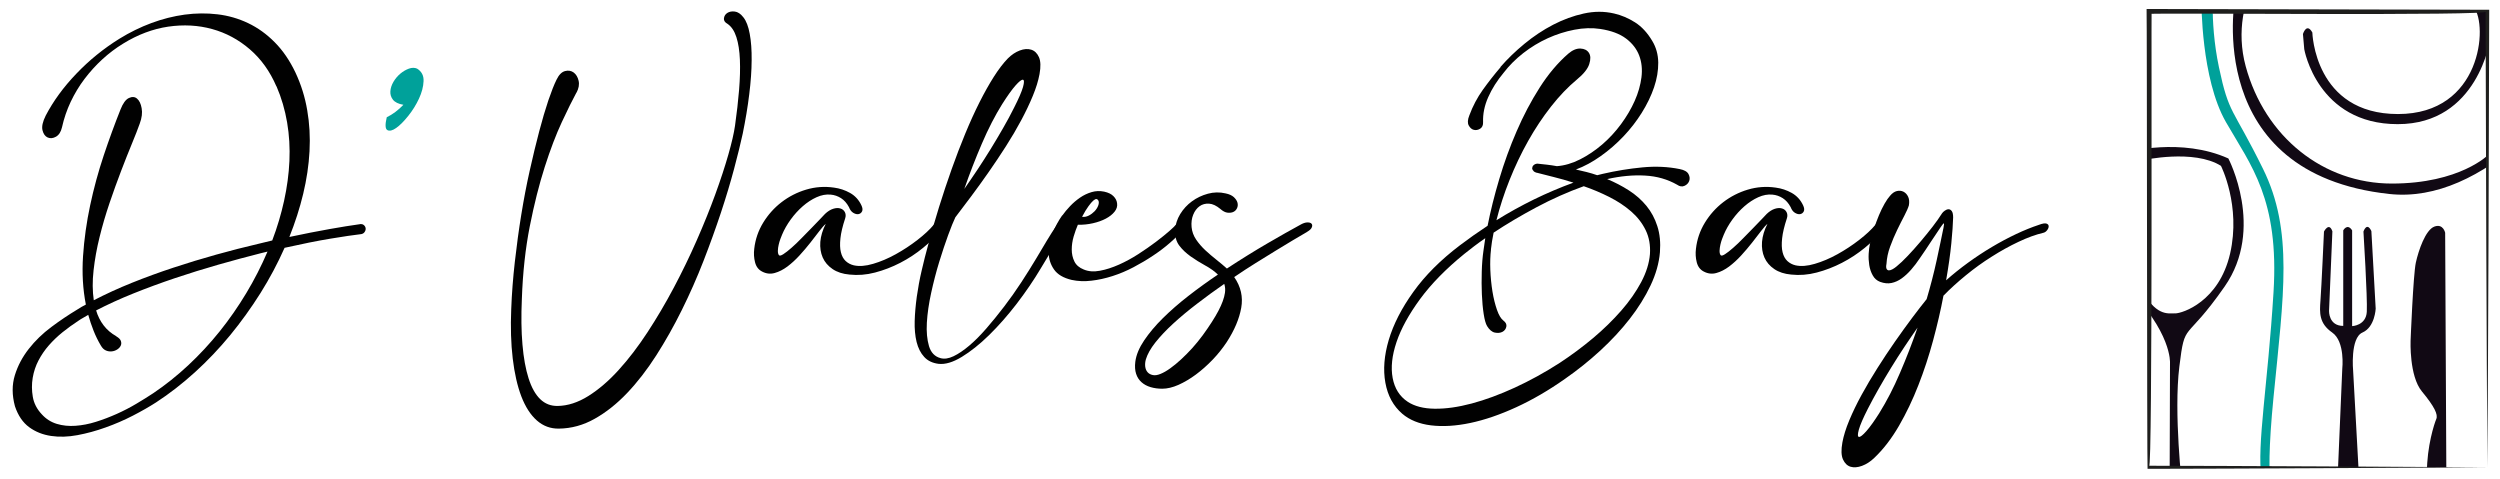 <?xml version="1.0" encoding="UTF-8"?>
<svg xmlns="http://www.w3.org/2000/svg" xmlns:xlink="http://www.w3.org/1999/xlink" id="Capa_1" version="1.1" viewBox="0 0 470 90">
  <defs>
    <style>
      .st0 {
        fill: #010101;
      }

      .st1 {
        fill: none;
      }

      .st2 {
        fill: #1e1e1c;
      }

      .st3 {
        fill: #00a19a;
      }

      .st4 {
        clip-path: url(#clippath);
      }

      .st5 {
        fill: #110914;
      }
    </style>
    <clipPath id="clippath">
      <rect class="st1" x="404.03" y="2.15" width="63.6" height="85.69"></rect>
    </clipPath>
  </defs>
  <g>
    <path class="st0" d="M51.97,16.25c-1.22-2.84-2.89-5.16-5-6.98-2.11-1.82-4.48-3.09-7.09-3.81-2.61-.72-5.36-.87-8.26-.45-2.89.43-5.72,1.49-8.47,3.19-1.39.85-2.7,1.84-3.92,2.96-1.22,1.12-2.33,2.35-3.34,3.68-1.01,1.33-1.87,2.77-2.6,4.3-.72,1.53-1.27,3.14-1.64,4.81-.2.85-.57,1.43-1.13,1.75-.55.31-1.07.36-1.55.15-.48-.21-.81-.67-.98-1.36-.17-.69.03-1.61.6-2.75,1.42-2.72,3.33-5.35,5.75-7.87,2.41-2.53,5.12-4.73,8.13-6.6,1.93-1.19,3.93-2.17,6-2.94,2.07-.77,4.15-1.29,6.24-1.58,2.09-.28,4.14-.3,6.17-.06,2.03.24,3.95.79,5.77,1.66,1.82.87,3.48,2.06,5,3.6,1.52,1.53,2.82,3.43,3.9,5.7,1.05,2.24,1.79,4.6,2.21,7.09.43,2.48.57,5.04.43,7.68-.14,2.64-.54,5.31-1.19,8.02-.65,2.71-1.52,5.41-2.6,8.11,2.81-.6,5.33-1.09,7.58-1.49,2.24-.4,4.09-.69,5.53-.89.37-.09.66-.04.87.13s.33.38.36.62c.03.24-.04.48-.21.72-.17.24-.44.38-.81.4-1.25.14-3.11.42-5.6.83-2.48.41-5.36.99-8.62,1.72-1.28,2.89-2.79,5.73-4.53,8.51-1.75,2.78-3.65,5.42-5.7,7.92-2.06,2.5-4.26,4.82-6.62,6.96-2.36,2.14-4.8,4.04-7.32,5.68-1.28.82-2.73,1.65-4.36,2.49-1.63.84-3.34,1.58-5.11,2.21-1.77.64-3.54,1.12-5.3,1.45-1.76.33-3.41.38-4.96.15-1.55-.23-2.92-.77-4.11-1.64-1.19-.87-2.09-2.18-2.68-3.94-.57-2.1-.57-4.04-.02-5.83.55-1.79,1.43-3.44,2.62-4.96,1.19-1.52,2.6-2.89,4.24-4.11,1.63-1.22,3.26-2.31,4.87-3.28.26-.17.52-.33.79-.49.27-.16.55-.31.83-.45-.57-2.89-.74-5.93-.53-9.11.21-3.18.66-6.36,1.34-9.56.68-3.19,1.53-6.31,2.55-9.37,1.02-3.05,2.07-5.92,3.15-8.62.45-1.16.98-1.89,1.58-2.17.6-.28,1.11-.25,1.53.11.43.36.72.96.87,1.81.16.85.04,1.82-.36,2.89-.34.97-.83,2.22-1.47,3.77-.64,1.55-1.32,3.26-2.04,5.15-.72,1.89-1.45,3.89-2.17,6.02-.72,2.13-1.35,4.26-1.87,6.39-.53,2.13-.9,4.21-1.13,6.26-.23,2.04-.21,3.92.04,5.62,2.24-1.16,4.63-2.26,7.17-3.28,2.54-1.02,5.14-1.97,7.81-2.85,2.67-.88,5.35-1.7,8.05-2.45,2.7-.75,5.32-1.43,7.88-2.02l2.64-.64c.94-2.47,1.68-4.96,2.23-7.47.55-2.51.89-5,1-7.47.11-2.47-.03-4.88-.43-7.24-.4-2.36-1.06-4.63-2-6.81ZM21.87,63.24c.45.26.74.54.85.85.11.31.11.61-.02.89-.13.28-.35.52-.66.72-.31.2-.65.32-1.02.36-.37.04-.74-.01-1.11-.17-.37-.16-.68-.46-.94-.91-.54-.91-1-1.85-1.38-2.81-.38-.97-.72-1.96-1-2.98-.31.2-.62.38-.94.55-.31.17-.61.35-.89.55-1.05.68-2.05,1.41-3,2.17-.95.77-1.81,1.59-2.58,2.47-.77.88-1.41,1.82-1.94,2.83-.53,1.01-.89,2.09-1.09,3.26-.2,1.19-.19,2.39.02,3.6.21,1.21.77,2.29,1.68,3.26.79.88,1.74,1.48,2.83,1.81,1.09.33,2.26.45,3.51.36,1.25-.09,2.53-.33,3.85-.75,1.32-.41,2.62-.91,3.92-1.49,1.29-.58,2.53-1.22,3.7-1.92,1.18-.7,2.23-1.36,3.17-1.98,2.27-1.53,4.46-3.28,6.56-5.24,2.1-1.96,4.07-4.08,5.9-6.36,1.83-2.28,3.5-4.69,5.02-7.22,1.52-2.53,2.84-5.12,3.98-7.79-.23.06-.43.11-.62.15-.18.04-.39.09-.62.15-2.58.65-5.24,1.37-7.98,2.15-2.74.78-5.46,1.63-8.15,2.53-2.7.91-5.31,1.87-7.85,2.89-2.54,1.02-4.87,2.09-7,3.19.31,1.05.78,1.99,1.41,2.81.62.82,1.42,1.5,2.38,2.04Z"></path>
    <path class="st0" d="M108.37,17.4c-.74,1.36-1.65,3.21-2.75,5.56-1.09,2.34-2.16,5.15-3.21,8.43-1.05,3.28-1.99,7-2.81,11.15-.82,4.16-1.32,8.71-1.49,13.64-.14,3.21-.11,6.07.11,8.58.21,2.51.6,4.63,1.15,6.36.55,1.73,1.28,3.04,2.19,3.92.91.88,2,1.3,3.28,1.28,1.9-.03,3.82-.65,5.77-1.87,1.94-1.22,3.85-2.85,5.7-4.9,1.86-2.04,3.66-4.4,5.41-7.07,1.75-2.67,3.4-5.47,4.96-8.41,1.56-2.94,3-5.91,4.32-8.92,1.32-3.01,2.48-5.87,3.47-8.6.99-2.72,1.81-5.21,2.45-7.45.64-2.24,1.06-4.06,1.26-5.45.34-2.41.6-4.67.77-6.77.17-2.1.22-3.99.15-5.66-.07-1.67-.29-3.09-.66-4.24-.37-1.15-.92-1.98-1.66-2.49-.51-.28-.74-.64-.68-1.06.06-.43.27-.76.64-1,.37-.24.84-.33,1.4-.26.57.07,1.11.43,1.62,1.09.54.68.94,1.72,1.19,3.11.26,1.39.38,3.04.36,4.96-.01,1.92-.16,4.04-.45,6.38-.28,2.34-.7,4.82-1.23,7.43-.4,1.85-.94,4.04-1.62,6.6-.68,2.55-1.5,5.29-2.47,8.22-.97,2.92-2.06,5.95-3.28,9.09-1.22,3.14-2.58,6.21-4.07,9.22-1.49,3.01-3.09,5.85-4.81,8.54-1.72,2.68-3.54,5.04-5.47,7.07-1.93,2.03-3.97,3.65-6.11,4.85-2.14,1.21-4.38,1.82-6.7,1.85-1.59.03-2.98-.48-4.17-1.53-1.19-1.05-2.16-2.56-2.92-4.53-.75-1.97-1.29-4.35-1.62-7.13-.33-2.78-.42-5.87-.28-9.28.11-2.92.34-5.89.68-8.9.34-3.01.74-5.96,1.21-8.85s1-5.68,1.6-8.34c.6-2.67,1.18-5.11,1.77-7.32.58-2.21,1.16-4.16,1.72-5.83.57-1.67,1.08-2.96,1.53-3.87.45-.94.99-1.48,1.62-1.64.62-.16,1.16-.06,1.62.28.45.34.76.86.92,1.55.16.7.02,1.44-.4,2.24Z"></path>
    <path class="st0" d="M155.24,42.09c-.31.25-.72.71-1.21,1.36-.5.65-1.06,1.38-1.68,2.17-.62.79-1.31,1.6-2.04,2.4-.74.81-1.5,1.5-2.28,2.09-.78.58-1.58.99-2.38,1.21-.81.23-1.6.14-2.36-.26-.68-.34-1.13-.92-1.34-1.75-.21-.82-.26-1.67-.15-2.55.2-1.76.76-3.39,1.68-4.9.92-1.5,2.07-2.79,3.45-3.85,1.38-1.06,2.92-1.85,4.62-2.36,1.7-.51,3.45-.64,5.24-.38,1.08.14,2.09.48,3.02,1,.94.53,1.65,1.3,2.13,2.32.23.48.27.87.13,1.15-.14.28-.36.45-.66.51-.3.06-.62-.02-.98-.23-.36-.21-.63-.57-.83-1.09-.4-.74-.89-1.3-1.49-1.68-.6-.38-1.23-.6-1.92-.66-.88-.09-1.77.08-2.68.49-.91.41-1.77.98-2.6,1.7-.82.72-1.58,1.55-2.26,2.49-.68.94-1.22,1.89-1.62,2.85-.08.2-.19.47-.32.81s-.23.7-.32,1.09c-.09.38-.14.75-.15,1.11-.01.36.05.63.19.83.11.17.39.11.83-.17.44-.28.96-.69,1.55-1.21.6-.52,1.23-1.13,1.89-1.81.67-.68,1.3-1.33,1.92-1.96.61-.62,1.14-1.18,1.6-1.66.45-.48.75-.79.89-.94.51-.48,1.02-.8,1.53-.96.51-.16.96-.18,1.34-.06.38.11.67.34.85.68.18.34.21.74.06,1.19-.48,1.45-.78,2.7-.89,3.75-.11,1.05-.09,1.92.09,2.62.17.7.47,1.24.89,1.64.43.4.94.67,1.53.81,1.02.23,2.23.14,3.64-.28,1.4-.41,2.82-1.01,4.26-1.81,1.43-.79,2.79-1.69,4.07-2.68,1.28-.99,2.3-1.94,3.06-2.85.28-.4.6-.65.94-.77.34-.11.62-.11.83,0,.21.11.3.33.28.66-.03.33-.26.72-.68,1.17-.94,1.11-2.06,2.2-3.38,3.28-1.32,1.08-2.75,2.02-4.28,2.81-1.53.79-3.11,1.4-4.75,1.83-1.63.43-3.23.55-4.79.38-1.28-.11-2.34-.46-3.19-1.04-.85-.58-1.47-1.3-1.85-2.17-.38-.87-.53-1.84-.45-2.94.09-1.09.43-2.22,1.02-3.38Z"></path>
    <path class="st0" d="M179.59,40.89c-.34.71-.79,1.82-1.34,3.32-.55,1.5-1.11,3.19-1.68,5.04-.57,1.86-1.07,3.8-1.51,5.81-.44,2.01-.71,3.88-.81,5.6-.1,1.72.04,3.18.4,4.41.37,1.22,1.09,1.97,2.17,2.26.71.2,1.53.08,2.45-.36.92-.44,1.91-1.11,2.96-2,1.05-.89,2.13-1.98,3.24-3.26,1.11-1.28,2.21-2.64,3.32-4.09,1.11-1.45,2.17-2.95,3.19-4.51,1.02-1.56,1.97-3.08,2.85-4.55.65-1.11,1.3-2.19,1.94-3.26.64-1.06,1.28-2.08,1.94-3.04.31-.51.62-.83.94-.96.31-.13.55-.12.72.02.17.14.24.4.21.79-.03.38-.23.83-.6,1.34-.71,1.08-1.42,2.21-2.13,3.38-.71,1.18-1.43,2.38-2.17,3.6-1.33,2.24-2.85,4.46-4.53,6.66-1.69,2.2-3.42,4.16-5.19,5.9-1.77,1.73-3.49,3.1-5.15,4.11-1.66,1.01-3.11,1.44-4.36,1.3-1.13-.14-2.04-.57-2.7-1.3-.67-.72-1.14-1.66-1.43-2.81-.28-1.15-.4-2.46-.36-3.92.04-1.46.18-3,.4-4.62.23-1.62.53-3.26.92-4.92.38-1.66.79-3.26,1.21-4.79.62-2.36,1.31-4.74,2.06-7.15.75-2.41,1.54-4.77,2.36-7.09.82-2.31,1.67-4.53,2.55-6.66.88-2.13,1.77-4.09,2.68-5.9.91-1.8,1.81-3.41,2.7-4.81.89-1.4,1.77-2.55,2.62-3.43.71-.71,1.46-1.21,2.26-1.51.79-.3,1.51-.35,2.15-.15.64.2,1.12.67,1.45,1.4.33.74.36,1.8.11,3.19-.23,1.25-.65,2.61-1.26,4.09-.61,1.48-1.34,3.01-2.19,4.6-.85,1.59-1.8,3.21-2.85,4.85-1.05,1.65-2.13,3.26-3.24,4.85-1.11,1.59-2.2,3.11-3.28,4.55-1.08,1.45-2.09,2.78-3.02,4ZM188.44,19.52c-1.36,2.19-2.65,4.68-3.85,7.49-1.21,2.81-2.31,5.65-3.3,8.51.79-1.14,1.62-2.34,2.47-3.62.85-1.28,1.68-2.58,2.49-3.89.81-1.32,1.59-2.63,2.34-3.94.75-1.3,1.44-2.58,2.06-3.83.88-1.73,1.44-3.03,1.68-3.89.24-.87.23-1.32-.02-1.36-.26-.04-.72.32-1.4,1.09-.68.77-1.5,1.92-2.47,3.45Z"></path>
    <path class="st0" d="M199.72,40.51c.4-.57.88-1.15,1.45-1.75.57-.6,1.19-1.13,1.87-1.6.68-.47,1.4-.81,2.17-1.04.77-.23,1.56-.26,2.38-.09.77.17,1.35.45,1.74.85.4.4.62.84.68,1.32.09.57-.07,1.1-.47,1.6-.4.5-.94.93-1.64,1.3-.7.37-1.5.66-2.43.87-.92.21-1.87.31-2.83.28-.28.65-.55,1.39-.79,2.21-.24.82-.36,1.64-.36,2.45s.16,1.55.49,2.23c.33.68.91,1.19,1.77,1.53.88.37,1.89.45,3.04.23,1.15-.21,2.34-.6,3.58-1.15,1.23-.55,2.45-1.21,3.64-1.98,1.19-.77,2.28-1.53,3.28-2.28.99-.75,1.83-1.43,2.51-2.02.68-.6,1.11-1.01,1.28-1.23.31-.4.64-.66.98-.79.34-.13.6-.14.79-.04.18.1.26.31.23.64-.03.33-.27.73-.72,1.21-.65.77-1.46,1.57-2.43,2.41-.96.84-2.02,1.64-3.17,2.4-1.15.77-2.37,1.49-3.66,2.17-1.29.68-2.6,1.23-3.94,1.66s-2.65.72-3.96.87c-1.31.16-2.55.11-3.75-.15-1.53-.37-2.63-1.01-3.28-1.94-.65-.92-.99-1.96-1.02-3.11-.03-1.15.21-2.36.7-3.62.5-1.26,1.11-2.42,1.85-3.47ZM206.49,37.7c-.09-.17-.21-.26-.36-.28-.16-.01-.36.09-.6.3-.24.21-.54.56-.89,1.04-.36.48-.76,1.15-1.21,2,.43.06.84-.02,1.26-.23.41-.21.77-.48,1.09-.81.31-.33.54-.68.68-1.06.14-.38.16-.7.04-.96Z"></path>
    <path class="st0" d="M245.7,43.62c-.74.43-1.62.94-2.64,1.55-1.02.61-2.12,1.28-3.3,2-1.18.72-2.43,1.5-3.75,2.32-1.32.82-2.65,1.69-3.98,2.6,1.25,1.79,1.69,3.72,1.32,5.79-.37,2.07-1.28,4.21-2.72,6.43-.77,1.16-1.65,2.27-2.66,3.32-1.01,1.05-2.06,1.98-3.15,2.79-1.09.81-2.19,1.45-3.28,1.94-1.09.48-2.11.72-3.04.72-.79,0-1.52-.1-2.19-.3-.67-.2-1.23-.5-1.7-.92-.47-.41-.81-.94-1.02-1.58-.21-.64-.26-1.4-.15-2.28.17-1.28.72-2.61,1.66-4,.94-1.39,2.11-2.79,3.53-4.19,1.42-1.4,3.02-2.8,4.81-4.19,1.79-1.39,3.63-2.72,5.53-4-.65-.62-1.45-1.2-2.41-1.72s-1.85-1.09-2.7-1.68c-.85-.6-1.57-1.28-2.15-2.04-.58-.77-.84-1.73-.79-2.89.06-1.08.38-2.09.96-3.04.58-.95,1.32-1.75,2.21-2.4.89-.65,1.89-1.13,3-1.43,1.11-.3,2.21-.32,3.32-.06.68.14,1.2.38,1.55.7.35.33.58.67.68,1.02.1.35.08.7-.06,1.02-.14.33-.36.57-.66.72-.3.16-.67.21-1.11.17-.44-.04-.9-.28-1.38-.7-.74-.62-1.45-.96-2.13-1-.68-.04-1.28.12-1.79.49-.51.37-.91.9-1.19,1.6-.28.7-.38,1.47-.3,2.32.08.85.37,1.63.85,2.34.48.71,1.06,1.38,1.72,2,.67.62,1.36,1.22,2.09,1.79.72.57,1.38,1.12,1.98,1.66,2.64-1.73,5.18-3.31,7.62-4.73,2.44-1.42,4.5-2.58,6.17-3.49.48-.28.91-.43,1.3-.45.38-.01.65.06.81.23.16.17.18.4.06.7-.11.3-.43.59-.94.87ZM230.29,55.07c.09-.62.04-1.19-.13-1.7-1.76,1.22-3.46,2.46-5.11,3.73-1.65,1.26-3.14,2.5-4.47,3.72-1.33,1.22-2.45,2.41-3.36,3.55-.91,1.15-1.5,2.21-1.79,3.17-.14.48-.18.94-.13,1.38.06.44.21.79.45,1.06.24.27.57.45.98.53.41.09.89.01,1.43-.21.57-.23,1.19-.58,1.85-1.06.67-.48,1.35-1.04,2.04-1.68.69-.64,1.39-1.34,2.09-2.11.69-.77,1.35-1.58,1.98-2.43,1.28-1.76,2.26-3.29,2.94-4.58.68-1.29,1.09-2.42,1.23-3.38Z"></path>
    <path class="st0" d="M282.09,12.59c1.3-1.5,2.81-2.96,4.51-4.36,1.7-1.4,3.5-2.6,5.39-3.58,1.89-.98,3.81-1.68,5.77-2.11,1.96-.43,3.86-.43,5.7,0,1.36.31,2.67.87,3.92,1.66,1.25.79,2.33,1.96,3.24,3.49.74,1.22,1.11,2.58,1.13,4.09.01,1.5-.25,3.05-.79,4.64-.54,1.59-1.31,3.18-2.3,4.77-.99,1.59-2.14,3.07-3.45,4.45-1.31,1.38-2.72,2.61-4.26,3.7-1.53,1.09-3.09,1.94-4.68,2.53.65.14,1.32.3,2,.47.68.17,1.35.37,2,.6l1.06-.26c2.47-.57,4.94-.97,7.43-1.21,2.48-.24,4.83-.13,7.04.32.85.17,1.4.48,1.64.94.24.45.28.89.13,1.3-.16.41-.45.72-.89.91-.44.2-.9.13-1.38-.21-1.79-1.02-3.8-1.6-6.02-1.72-2.23-.13-4.6.09-7.13.66,1.45.6,2.81,1.31,4.09,2.13,1.28.82,2.37,1.79,3.28,2.89.91,1.11,1.6,2.38,2.06,3.83.47,1.45.63,3.08.49,4.9-.17,2.04-.76,4.13-1.77,6.26-1.01,2.13-2.31,4.22-3.92,6.28-1.6,2.06-3.45,4.04-5.53,5.96-2.09,1.92-4.29,3.68-6.62,5.3-3.06,2.16-6.12,3.94-9.17,5.34-3.05,1.4-5.93,2.39-8.64,2.96-2.71.57-5.17.72-7.39.45-2.21-.27-4.02-1-5.41-2.19-1.68-1.45-2.73-3.39-3.17-5.83-.44-2.44-.23-5.12.64-8.05.87-2.92,2.4-5.93,4.62-9.02,2.21-3.09,5.14-6.02,8.77-8.77.82-.62,1.67-1.24,2.53-1.85.87-.61,1.75-1.21,2.66-1.81.54-2.75,1.27-5.68,2.19-8.77.92-3.09,2.01-6.1,3.28-9.02,1.26-2.92,2.7-5.65,4.32-8.19,1.62-2.54,3.41-4.66,5.36-6.36.79-.68,1.56-1.01,2.3-.98.74.03,1.27.3,1.6.81.33.51.35,1.21.06,2.11-.28.89-1.06,1.87-2.34,2.92-1.67,1.39-3.29,3.08-4.85,5.07-1.56,1.99-2.99,4.14-4.3,6.47-1.31,2.33-2.47,4.77-3.49,7.32-1.02,2.55-1.84,5.08-2.47,7.58,2.27-1.42,4.63-2.72,7.07-3.92,2.44-1.19,4.91-2.24,7.41-3.15-1.25-.4-2.46-.75-3.64-1.04-1.18-.3-2.26-.57-3.26-.83-.09,0-.14-.01-.17-.04-.25-.09-.41-.2-.47-.34l-.09-.09-.09-.17c-.06-.11-.06-.24,0-.38,0-.06.01-.11.04-.15.03-.04.06-.09.09-.15.17-.17.31-.27.43-.3.03-.03.09-.04.17-.04l.09-.04h.17c.57.06,1.15.12,1.75.19.6.07,1.22.16,1.87.28,1.45-.11,2.9-.54,4.36-1.28,1.46-.74,2.84-1.67,4.15-2.79,1.3-1.12,2.48-2.39,3.53-3.81,1.05-1.42,1.91-2.88,2.58-4.38.67-1.5,1.09-2.99,1.28-4.47.18-1.48.04-2.83-.43-4.07-.47-1.23-1.29-2.3-2.47-3.19-1.18-.89-2.8-1.5-4.87-1.81-1.53-.23-3.15-.18-4.85.15s-3.37.86-5,1.6c-1.63.74-3.16,1.67-4.6,2.79-1.43,1.12-2.66,2.35-3.68,3.68-1.25,1.5-2.22,3.04-2.92,4.62-.7,1.58-1.01,3.13-.96,4.66.03.6-.16,1.01-.55,1.26-.4.24-.79.31-1.19.21-.4-.1-.72-.38-.96-.83-.24-.45-.21-1.08.11-1.87.65-1.76,1.5-3.36,2.53-4.81,1.04-1.45,2.15-2.87,3.34-4.26ZM280.31,46.9c-.14,1.14-.18,2.41-.13,3.83.06,1.42.19,2.77.4,4.07.21,1.29.5,2.44.85,3.45.35,1.01.76,1.68,1.21,2.02.45.34.64.72.55,1.15s-.33.75-.72.96c-.4.21-.87.26-1.43.15-.55-.11-1.04-.53-1.47-1.23-.26-.43-.47-1.19-.64-2.28-.17-1.09-.28-2.33-.34-3.7-.06-1.38-.06-2.79-.02-4.26.04-1.46.15-2.77.32-3.94.06-.4.11-.79.17-1.17.06-.38.11-.77.17-1.17-.74.51-1.43,1.01-2.09,1.51-.65.5-1.26.97-1.83,1.43-3.46,2.81-6.24,5.65-8.34,8.51-2.1,2.87-3.58,5.56-4.43,8.09-.85,2.53-1.09,4.77-.72,6.75.37,1.97,1.31,3.45,2.81,4.45,1.28.85,2.96,1.29,5.07,1.32,2.1.03,4.43-.3,6.98-.98,2.55-.68,5.25-1.68,8.09-2.98,2.84-1.31,5.65-2.85,8.43-4.64,2.21-1.45,4.31-3.01,6.3-4.68,1.99-1.67,3.75-3.4,5.3-5.17,1.55-1.77,2.79-3.56,3.75-5.36.95-1.8,1.5-3.55,1.64-5.26.11-1.67-.16-3.18-.81-4.51-.65-1.33-1.57-2.51-2.75-3.53-1.18-1.02-2.54-1.92-4.09-2.7-1.55-.78-3.14-1.45-4.79-2.02-3.01,1.08-5.97,2.4-8.9,3.96-2.92,1.56-5.61,3.15-8.05,4.77-.23,1.11-.4,2.17-.51,3.19Z"></path>
    <path class="st0" d="M332.28,42.09c-.31.25-.72.71-1.21,1.36-.5.65-1.06,1.38-1.68,2.17-.62.79-1.31,1.6-2.04,2.4-.74.81-1.5,1.5-2.28,2.09-.78.58-1.58.99-2.38,1.21-.81.23-1.6.14-2.36-.26-.68-.34-1.13-.92-1.34-1.75-.21-.82-.26-1.67-.15-2.55.2-1.76.76-3.39,1.68-4.9.92-1.5,2.07-2.79,3.45-3.85,1.38-1.06,2.92-1.85,4.62-2.36,1.7-.51,3.45-.64,5.24-.38,1.08.14,2.09.48,3.02,1,.94.53,1.65,1.3,2.13,2.32.23.48.27.87.13,1.15-.14.28-.36.45-.66.51-.3.06-.62-.02-.98-.23-.36-.21-.63-.57-.83-1.09-.4-.74-.89-1.3-1.49-1.68-.6-.38-1.23-.6-1.92-.66-.88-.09-1.77.08-2.68.49-.91.41-1.77.98-2.6,1.7-.82.72-1.58,1.55-2.26,2.49-.68.94-1.22,1.89-1.62,2.85-.09.2-.19.47-.32.81-.13.34-.23.7-.32,1.09-.09.38-.13.75-.15,1.11-.01.36.05.63.19.83.11.17.39.11.83-.17.44-.28.96-.69,1.55-1.21.6-.52,1.23-1.13,1.89-1.81.67-.68,1.3-1.33,1.92-1.96.61-.62,1.14-1.18,1.6-1.66.45-.48.75-.79.89-.94.51-.48,1.02-.8,1.53-.96.51-.16.96-.18,1.34-.06.38.11.67.34.85.68.18.34.21.74.06,1.19-.48,1.45-.78,2.7-.89,3.75-.11,1.05-.09,1.92.09,2.62.17.7.47,1.24.89,1.64.43.4.94.67,1.53.81,1.02.23,2.23.14,3.64-.28,1.4-.41,2.82-1.01,4.26-1.81,1.43-.79,2.79-1.69,4.07-2.68,1.28-.99,2.3-1.94,3.06-2.85.28-.4.6-.65.94-.77.34-.11.62-.11.83,0,.21.11.3.33.28.66-.03.33-.26.72-.68,1.17-.94,1.11-2.06,2.2-3.38,3.28-1.32,1.08-2.75,2.02-4.28,2.81-1.53.79-3.11,1.4-4.75,1.83-1.63.43-3.23.55-4.79.38-1.28-.11-2.34-.46-3.19-1.04-.85-.58-1.47-1.3-1.85-2.17-.38-.87-.53-1.84-.45-2.94.09-1.09.43-2.22,1.02-3.38Z"></path>
    <path class="st0" d="M365.36,42.94c.14-.71.16-1.02.04-.94-.11.09-.31.34-.6.77-.51.74-1.11,1.63-1.79,2.68-.68,1.05-1.38,2.09-2.09,3.11-.51.77-1.05,1.48-1.62,2.13-.57.65-1.16,1.2-1.77,1.64-.61.44-1.25.73-1.92.87-.67.14-1.38.07-2.15-.21-.6-.23-1.06-.63-1.38-1.21-.33-.58-.55-1.23-.66-1.94-.11-.71-.15-1.42-.11-2.13.04-.71.12-1.32.23-1.83.2-.94.45-1.87.75-2.81.3-.94.62-1.81.96-2.62s.69-1.53,1.06-2.17c.37-.64.71-1.13,1.02-1.47.4-.48.82-.78,1.28-.89.45-.11.87-.07,1.26.13.38.2.67.52.87.96.2.44.24.97.13,1.6-.14.48-.43,1.13-.85,1.94-.43.81-.88,1.71-1.36,2.7-.48.99-.92,2.04-1.32,3.13-.4,1.09-.62,2.16-.68,3.21-.09.45-.08.77.02.96.1.19.25.28.45.28s.43-.08.7-.23c.27-.16.52-.33.75-.53.6-.48,1.29-1.14,2.09-1.98.79-.84,1.59-1.72,2.38-2.66.79-.94,1.55-1.87,2.28-2.81.72-.94,1.31-1.77,1.77-2.51.11-.17.29-.34.53-.51.24-.17.47-.26.7-.26s.43.11.6.34c.17.23.26.62.26,1.19-.03,1.19-.14,2.82-.34,4.87-.2,2.06-.53,4.38-.98,6.96,1.28-1.14,2.65-2.24,4.11-3.3,1.46-1.06,2.96-2.05,4.49-2.96,1.53-.91,3.05-1.72,4.55-2.43,1.5-.71,2.94-1.29,4.3-1.74.68-.26,1.16-.33,1.43-.23.27.1.4.27.4.51s-.1.49-.3.74c-.2.26-.43.41-.68.47-1.45.34-3.01.91-4.68,1.7-1.68.79-3.36,1.72-5.04,2.79-1.69,1.06-3.31,2.23-4.87,3.51-1.56,1.28-2.97,2.55-4.21,3.83-.51,2.7-1.16,5.49-1.94,8.39-.78,2.89-1.7,5.7-2.77,8.43-1.06,2.72-2.28,5.28-3.66,7.66-1.38,2.38-2.93,4.4-4.66,6.04-.71.68-1.47,1.17-2.28,1.47-.81.3-1.53.35-2.15.17-.62-.19-1.1-.65-1.43-1.38-.33-.74-.36-1.8-.11-3.19.23-1.25.66-2.64,1.3-4.17.64-1.53,1.41-3.13,2.32-4.79.91-1.66,1.9-3.34,2.98-5.04,1.08-1.7,2.17-3.35,3.28-4.94,1.11-1.59,2.18-3.07,3.21-4.45,1.04-1.38,1.95-2.56,2.75-3.55.34-1.14.67-2.33,1-3.6.33-1.26.62-2.5.89-3.73.27-1.22.51-2.35.72-3.38.21-1.04.39-1.89.53-2.58ZM353.35,77.59c1.36-2.19,2.65-4.68,3.85-7.49,1.21-2.81,2.31-5.65,3.3-8.51-.79,1.14-1.62,2.34-2.47,3.62-.85,1.28-1.68,2.58-2.49,3.9s-1.59,2.64-2.34,3.96c-.75,1.32-1.44,2.59-2.06,3.81-.88,1.73-1.44,3.03-1.68,3.9-.24.87-.23,1.32.02,1.36.25.04.72-.32,1.4-1.09.68-.77,1.5-1.92,2.47-3.45Z"></path>
    <path class="st3" d="M75.84,19.7c-.94-.16-1.59-.48-1.96-.95-.37-.47-.53-1-.49-1.59.04-.59.23-1.18.58-1.78.35-.59.78-1.1,1.29-1.53.51-.43,1.05-.74,1.62-.95.57-.2,1.08-.2,1.53,0,.86.53,1.27,1.32,1.22,2.36-.04,1.04-.33,2.13-.86,3.28-.53,1.14-1.2,2.23-2.02,3.25-.82,1.02-1.57,1.78-2.27,2.27-.69.49-1.25.62-1.65.4-.41-.22-.45-1.03-.12-2.42,1.1-.53,2.14-1.31,3.12-2.33Z"></path>
  </g>
  <g>
    <g class="st4">
      <path class="st5" d="M418.25,53.84c7.59-10.89.68-24.05.68-24.05-8.9-4-18.97-1.2-18.97-1.2l-4.13.64s-5.08,15.73,3.73,24.47c8.81,8.73,8.4,14.53,8.4,14.53l-.07,23.07,2.37.4s-1.63-14-.54-22.8c1.08-8.8.95-4.18,8.54-15.07ZM408.9,58.91c-1.4,0-3.66.58-6.5-4.84-2.85-5.42-3.7-22.09-3.7-22.09l4.18-1.87s9.55-2.13,14.66,1.07c0,0,3.79,7.47,1.72,16.49-2.08,9.02-8.94,11.25-10.34,11.25Z"></path>
      <path class="st3" d="M413.87.29s-.09,14.49,4.61,22.67c4.7,8.18,10.03,14.49,8.94,32-1.08,17.51-3.16,28.71-2.26,34.85.9,6.13,2.62,3.73,2.62,3.73,0,0-2.26.44-.36-18.85,1.9-19.29,3.77-31.31-1.99-42.98-5.76-11.67-6.37-10.07-8.27-19.07-1.9-9-.95-16.73-.95-16.73l-2.64.67.29,3.71Z"></path>
      <path class="st5" d="M420.2-.42s-6.23,33.07,29,36.89c35.23,3.82,67.17-76.63,67.17-76.63l-3.79-.13-39.16,66-5.6,3.38s-5.33,5.42-18.16,5.42-23.85-8.71-27.47-22.05c-3.61-13.33,6.5-23.47,6.5-23.47l-5.33.44-3.16,10.13Z"></path>
      <path class="st5" d="M432.96,6.38s.68-2.2,1.76-.27c0,0,.38,15.33,16.1,15.33s16.94-16.67,14.27-20.05,3.21-1.38,3.21-1.38l-.14,7.33s-2.26,16-17.39,16-17.57-14.09-17.57-14.09l-.25-2.89Z"></path>
      <path class="st5" d="M436.91,43.53s.95-1.87,1.58-.04l-.63,14.98s-.09,2.8,2.67,2.8v-17.96s.77-1.42,1.67,0v18s2.62-.09,2.76-2.71c.14-2.62-.63-15.07-.63-15.07,0,0,.63-1.91,1.49-.09l.81,14.58s-.14,3.47-2.48,4.49c-2.35,1.02-1.76,7.2-1.76,7.2l1.15,20.87-4.07-.67.88-20.6s.57-5.08-1.9-6.8c-2.47-1.72-2.38-3.67-2.2-6.02.18-2.34.66-12.96.66-12.96Z"></path>
      <path class="st5" d="M459.69,43.76s-.36-1.78-2.03-1.16c-1.67.62-2.98,4.49-3.48,6.76-.5,2.27-.99,14.71-.99,14.71,0,0-.27,6.62,2.12,9.51,2.39,2.89,3.07,4.36,2.71,5.2-.36.84-1.76,5.07-1.76,10.09,0,5.02,3.66,1.73,3.66,1.73l-.23-46.85Z"></path>
      <rect class="st1" x="404.03" y="2.15" width="63.6" height="85.69"></rect>
    </g>
    <path class="st2" d="M467.63,87.85c-16,.09-47.89.27-63.89.29-.11-.1-.1-85.82-.18-85.98,0,0,0-.47,0-.47h.47s63.6.14,63.6.14h.34s0,.34,0,.34c-.04,21.36-.19,64.34-.34,85.69h0ZM467.63,87.85c-.15-21.36-.3-64.34-.34-85.69,2.13.88-63.73.21-63.26.47,0,0,.47-.47.47-.47-.07-.05.2,86.92-.47,85.4,15.85.02,47.75.2,63.6.29h0Z"></path>
  </g>
</svg>
